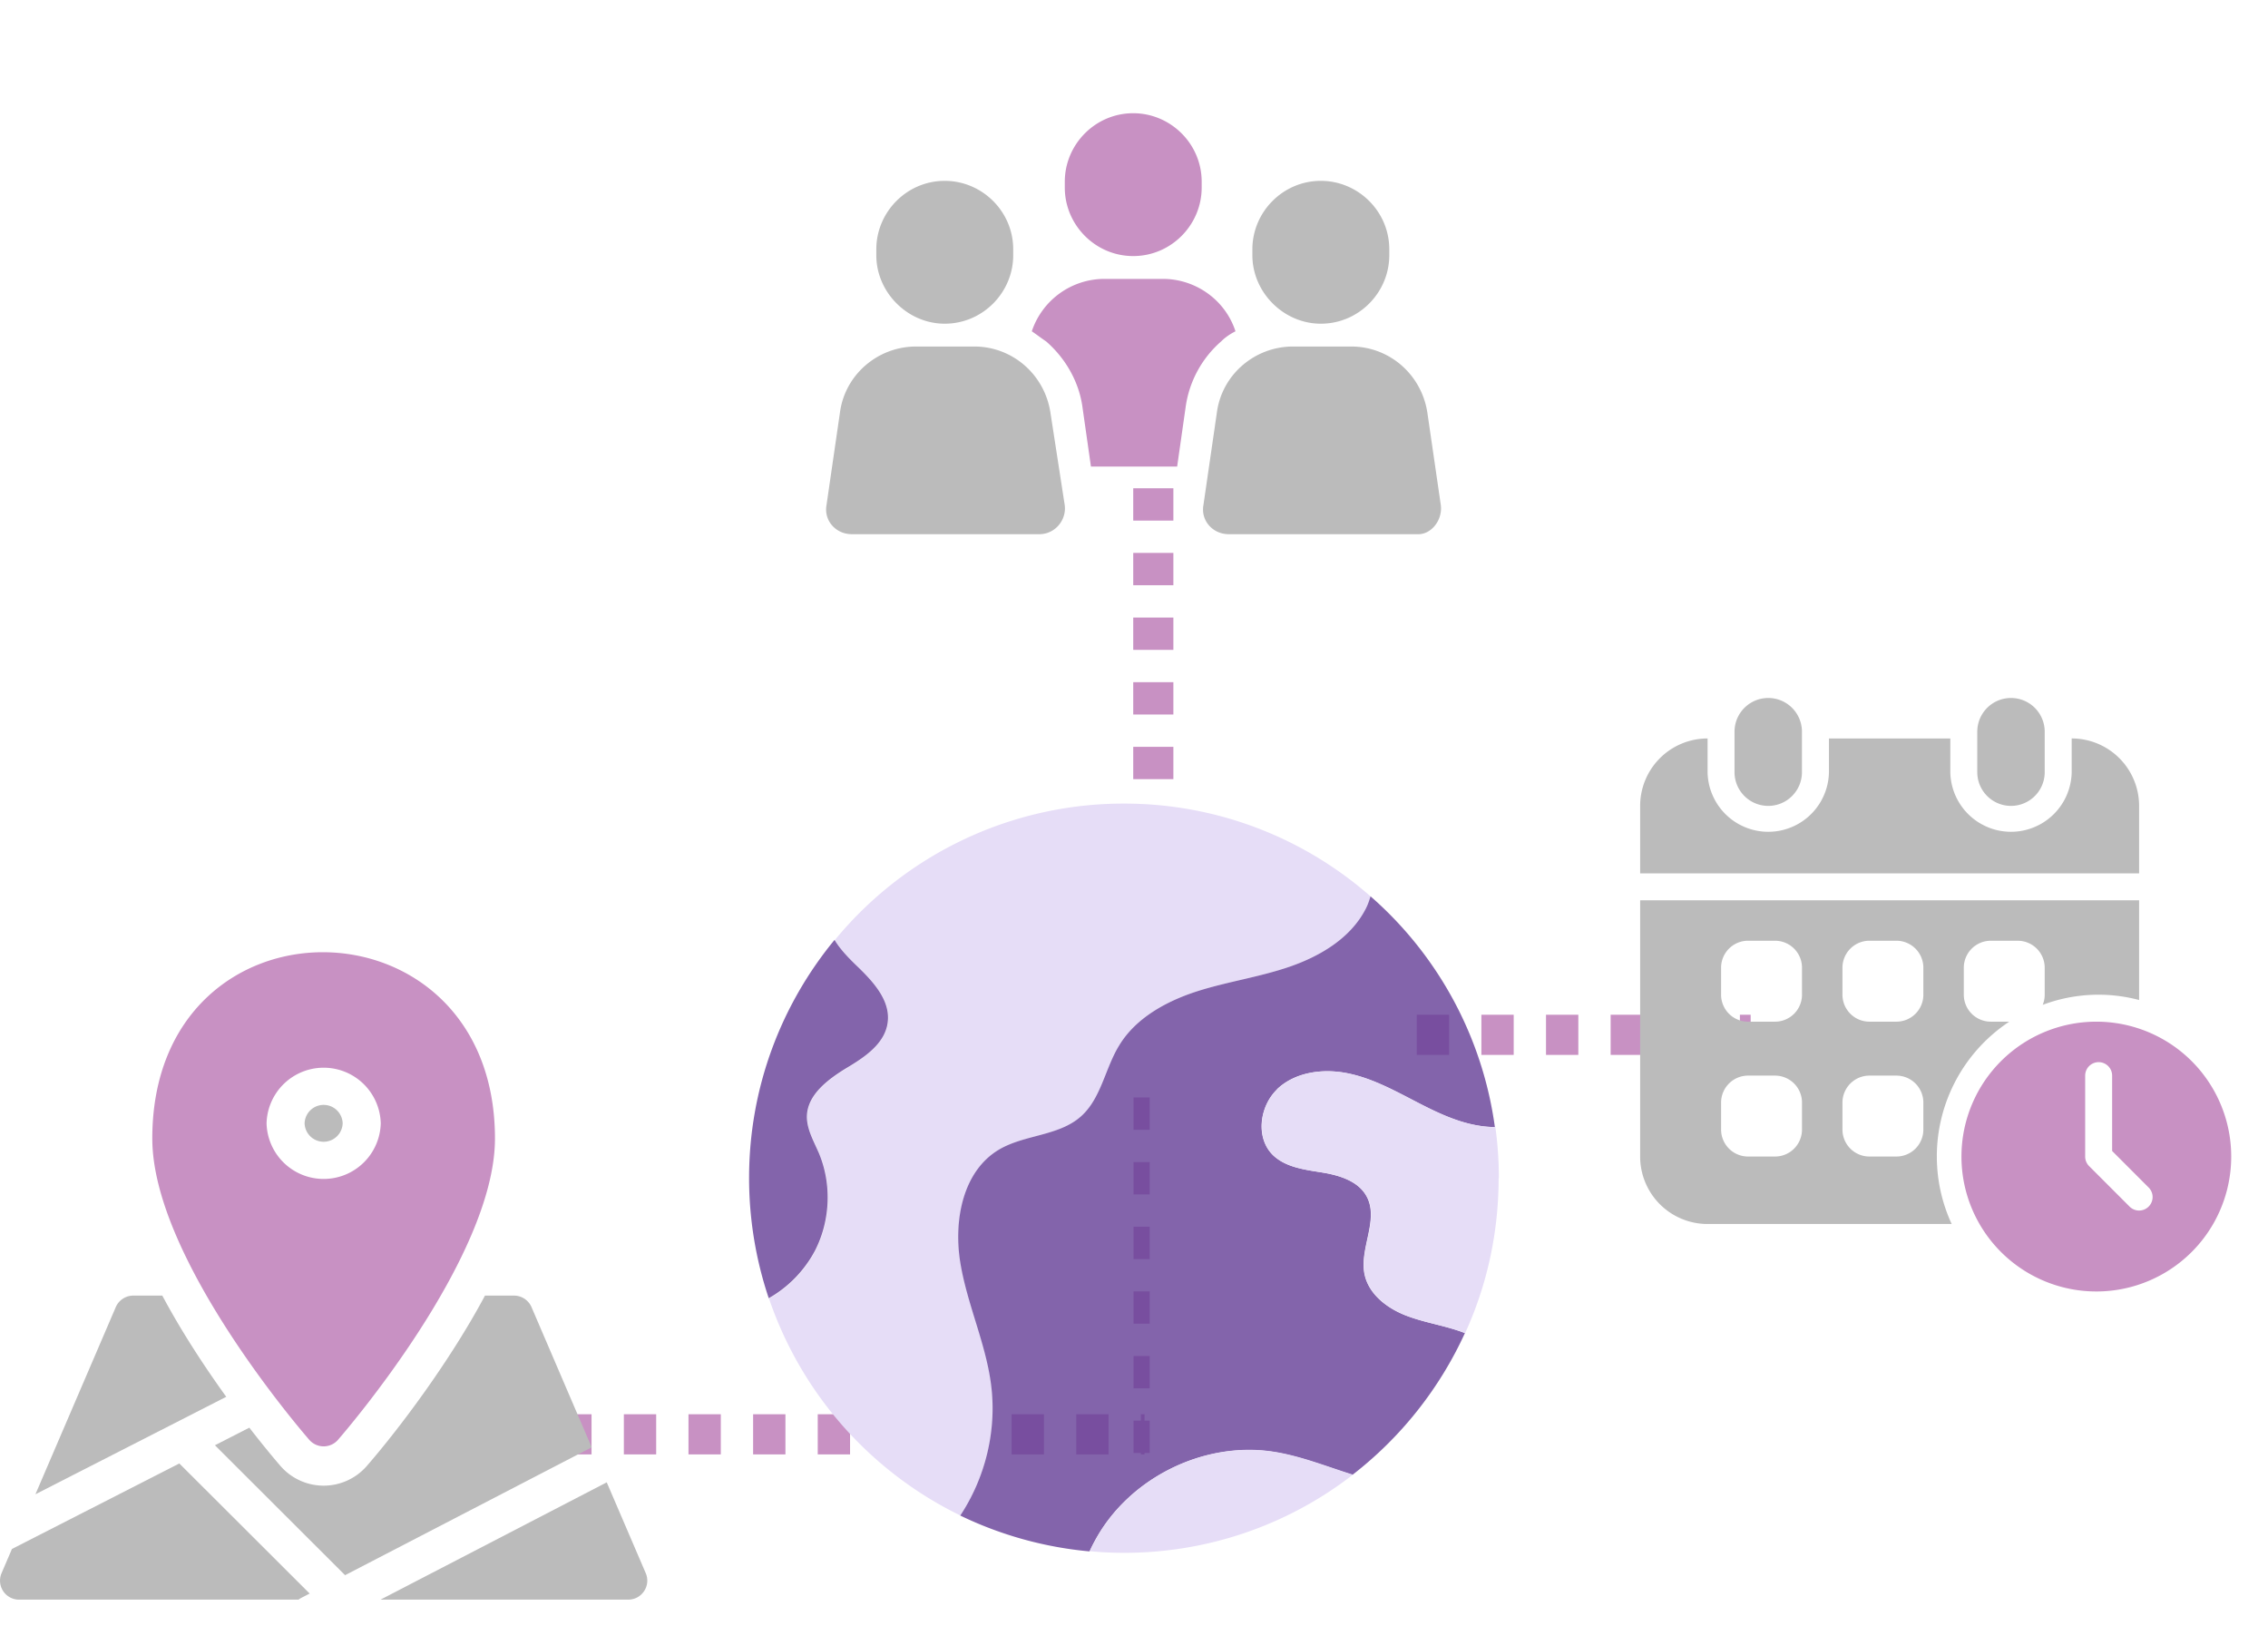 <svg xmlns="http://www.w3.org/2000/svg" width="113" height="81" fill="none"><path stroke="#C891C3" stroke-dasharray="1.61 1.61" stroke-width="2" d="M57.462 17.883v24.252"/><path stroke="#C891C3" stroke-dasharray="1.61 1.61" stroke-width=".806" d="M56.88 54.669v17.78"/><path stroke="#C891C3" stroke-dasharray="1.61 1.61" stroke-width="2" d="M24.643 71.45h32.383M70.588 51.549h16.636"/><g clip-path="url(#a)"><path fill="#BBB" d="M8.087 64.54H6.64a.95.95 0 0 0-.872.574l-4.003 9.323 9.508-4.856c-1.138-1.576-2.264-3.313-3.186-5.04M26.482 65.114a.95.95 0 0 0-.872-.574h-1.447c-1.74 3.263-4.277 6.635-5.89 8.49a2.85 2.85 0 0 1-4.296 0c-.115-.133-.72-.834-1.554-1.911l-1.714.876 6.484 6.472 12.287-6.37zM.595 77.161l-.517 1.205a.947.947 0 0 0 .871 1.32h13.924c.087-.066.088-.062.556-.304l-6.494-6.48zM32.173 78.366l-1.943-4.524-11.271 5.843h12.342c.68 0 1.14-.695.872-1.32M17.073 55.958a.949.949 0 0 0-1.897 0 .949.949 0 0 0 1.897 0"/><path fill="#C891C3" d="M16.84 71.724c.32-.367 7.821-9.044 7.821-15.008 0-12.3-17.073-12.45-17.073 0 0 5.964 7.502 14.642 7.821 15.008a.95.95 0 0 0 1.432 0m-3.56-15.766a2.846 2.846 0 0 1 5.69 0 2.846 2.846 0 0 1-5.69 0"/></g><path fill="#C891C3" d="M60.84 17.009c.21-.21.463-.379.716-.505-.505-1.558-1.98-2.611-3.621-2.611h-2.906a3.82 3.82 0 0 0-3.621 2.61c.252.17.463.337.716.506.968.842 1.642 2.021 1.81 3.284l.421 2.948h4.295l.421-2.948a5.3 5.3 0 0 1 1.769-3.284M56.462 12.756c1.895 0 3.41-1.558 3.41-3.41V9.05c0-1.894-1.557-3.41-3.41-3.41-1.895 0-3.41 1.558-3.41 3.41v.296c0 1.852 1.515 3.41 3.41 3.41"/><path fill="#BBB" d="M52.335 20.546c-.294-1.895-1.895-3.284-3.79-3.284H45.64c-1.895 0-3.537 1.39-3.79 3.284l-.673 4.632c-.127.758.463 1.432 1.263 1.432h9.348c.758 0 1.348-.674 1.263-1.432zM47.071 16.125c1.895 0 3.411-1.558 3.411-3.41v-.296c0-1.895-1.558-3.41-3.41-3.41-1.896 0-3.411 1.557-3.411 3.41v.295c0 1.853 1.558 3.411 3.41 3.411M71.789 25.178l-.674-4.632c-.295-1.895-1.895-3.284-3.79-3.284H64.42c-1.895 0-3.537 1.39-3.79 3.284l-.674 4.632c-.126.758.464 1.432 1.264 1.432h9.39c.674.042 1.263-.674 1.179-1.432M65.809 16.125c1.895 0 3.41-1.558 3.41-3.41v-.296c0-1.895-1.557-3.41-3.41-3.41-1.895 0-3.411 1.557-3.411 3.41v.295c0 1.853 1.558 3.411 3.41 3.411M101.875 36.45a1.68 1.68 0 0 0-3.36 0v2.015a1.68 1.68 0 0 0 3.36 0z"/><path fill="#BBB" d="M103.219 36.786v1.68a3.024 3.024 0 0 1-6.047 0v-1.68h-6.047v1.68a3.024 3.024 0 0 1-6.047 0v-1.68a3.36 3.36 0 0 0-3.36 3.359v3.36h24.86v-3.36a3.36 3.36 0 0 0-3.359-3.36"/><path fill="#BBB" d="M89.78 36.45a1.68 1.68 0 1 0-3.36 0v2.015a1.68 1.68 0 0 0 3.36 0zM96.5 57.614a8.05 8.05 0 0 1 3.609-6.72h-.921a1.344 1.344 0 0 1-1.344-1.343v-1.344a1.344 1.344 0 0 1 1.344-1.344h1.343a1.345 1.345 0 0 1 1.344 1.344v1.344c0 .173-.034.345-.1.505a7.9 7.9 0 0 1 4.803-.241v-4.967h-24.86v12.766a3.36 3.36 0 0 0 3.36 3.359H97.24a8 8 0 0 1-.739-3.36m-6.719-1.344a1.344 1.344 0 0 1-1.343 1.343h-1.344a1.344 1.344 0 0 1-1.344-1.343v-1.344a1.344 1.344 0 0 1 1.344-1.344h1.344a1.344 1.344 0 0 1 1.343 1.344zm0-6.72a1.344 1.344 0 0 1-1.343 1.345h-1.344a1.344 1.344 0 0 1-1.344-1.344v-1.344a1.344 1.344 0 0 1 1.344-1.344h1.344a1.344 1.344 0 0 1 1.343 1.344zm6.047 6.72a1.344 1.344 0 0 1-1.344 1.343h-1.343a1.344 1.344 0 0 1-1.344-1.343v-1.344a1.344 1.344 0 0 1 1.344-1.344h1.343a1.344 1.344 0 0 1 1.344 1.344zm0-6.72a1.344 1.344 0 0 1-1.344 1.345h-1.343a1.344 1.344 0 0 1-1.344-1.344v-1.344a1.344 1.344 0 0 1 1.344-1.344h1.343a1.344 1.344 0 0 1 1.344 1.344z"/><path fill="#C891C3" d="M104.563 50.895a6.72 6.72 0 1 0 0 13.438 6.72 6.72 0 0 0 0-13.438m2.49 9.21a.67.67 0 0 1-.95 0l-2.015-2.016a.67.67 0 0 1-.197-.475v-4.032a.671.671 0 1 1 1.343 0v3.753l1.819 1.82a.67.67 0 0 1 0 .95"/><path fill="#E6DDF7" d="M68.297 44.65c-.07.233-.163.467-.269.677-.746 1.411-2.228 2.298-3.745 2.823s-3.114.747-4.643 1.237-3.033 1.306-3.861 2.683c-.7 1.155-.899 2.648-1.914 3.547-1.108.98-2.8.898-4.072 1.645-1.82 1.073-2.274 3.546-1.936 5.623s1.283 4.037 1.54 6.137c.28 2.251-.303 4.585-1.54 6.475a18.74 18.74 0 0 1-9.544-10.815 5.8 5.8 0 0 0 2.299-2.357c.77-1.493.852-3.325.198-4.877-.245-.595-.607-1.178-.595-1.831.023-1.074 1.027-1.82 1.937-2.38S44.089 52 44.24 50.95c.152-1.12-.758-2.077-1.575-2.858-.385-.374-.793-.794-1.073-1.26A18.62 18.62 0 0 1 56 40.03c4.714 0 9.019 1.75 12.297 4.632z"/><path fill="#643E96" fill-opacity=".8" d="M44.228 50.938c-.14 1.062-1.166 1.739-2.088 2.287-.91.56-1.913 1.318-1.937 2.38-.011.642.339 1.237.595 1.832.654 1.551.572 3.383-.198 4.876a5.9 5.9 0 0 1-2.298 2.357 18.8 18.8 0 0 1-.98-5.985c0-4.503 1.598-8.633 4.258-11.865.28.467.688.887 1.073 1.26.817.782 1.727 1.738 1.575 2.858M63.63 54.263c-.875.84-1.085 2.404-.222 3.267.63.618 1.575.735 2.45.875s1.832.432 2.24 1.213c.607 1.155-.373 2.567-.116 3.85.21 1.027 1.166 1.739 2.158 2.1.933.339 1.925.479 2.847.84a18.84 18.84 0 0 1-5.6 7.059c-1.319-.409-2.602-.934-3.955-1.144-3.489-.536-7.222 1.33-8.89 4.445a7 7 0 0 0-.257.514 18.7 18.7 0 0 1-6.44-1.785c1.248-1.89 1.82-4.224 1.54-6.475-.257-2.089-1.202-4.049-1.54-6.137-.338-2.077.117-4.55 1.937-5.623 1.271-.747 2.963-.665 4.071-1.645 1.015-.899 1.202-2.392 1.914-3.547.828-1.365 2.345-2.193 3.861-2.683 1.529-.49 3.127-.712 4.644-1.237 1.516-.525 2.998-1.412 3.745-2.823.116-.21.198-.444.268-.677a18.6 18.6 0 0 1 6.195 11.492c-.222 0-.455-.012-.677-.047-1.201-.163-2.321-.723-3.395-1.283s-2.17-1.144-3.371-1.365-2.544-.024-3.419.816z"/><path fill="#E6DDF7" d="M74.667 58.685c0 2.753-.595 5.378-1.669 7.723-.921-.361-1.925-.49-2.846-.84-.98-.361-1.949-1.073-2.159-2.1-.256-1.283.724-2.695.117-3.85-.408-.781-1.377-1.073-2.24-1.213-.875-.14-1.82-.257-2.45-.875-.863-.863-.665-2.427.222-3.267.875-.84 2.216-1.038 3.418-.816 1.202.221 2.287.805 3.372 1.365 1.073.56 2.193 1.12 3.395 1.283a4.3 4.3 0 0 0 .676.047c.117.828.175 1.68.175 2.543zM67.399 73.467A18.55 18.55 0 0 1 56 77.352c-.572 0-1.143-.024-1.703-.082.082-.175.163-.338.257-.513 1.668-3.115 5.401-4.982 8.89-4.445 1.364.21 2.648.735 3.954 1.143z"/><defs><clipPath id="a"><path fill="#fff" d="M0 47.434h32.25v32.25H0z"/></clipPath></defs></svg>